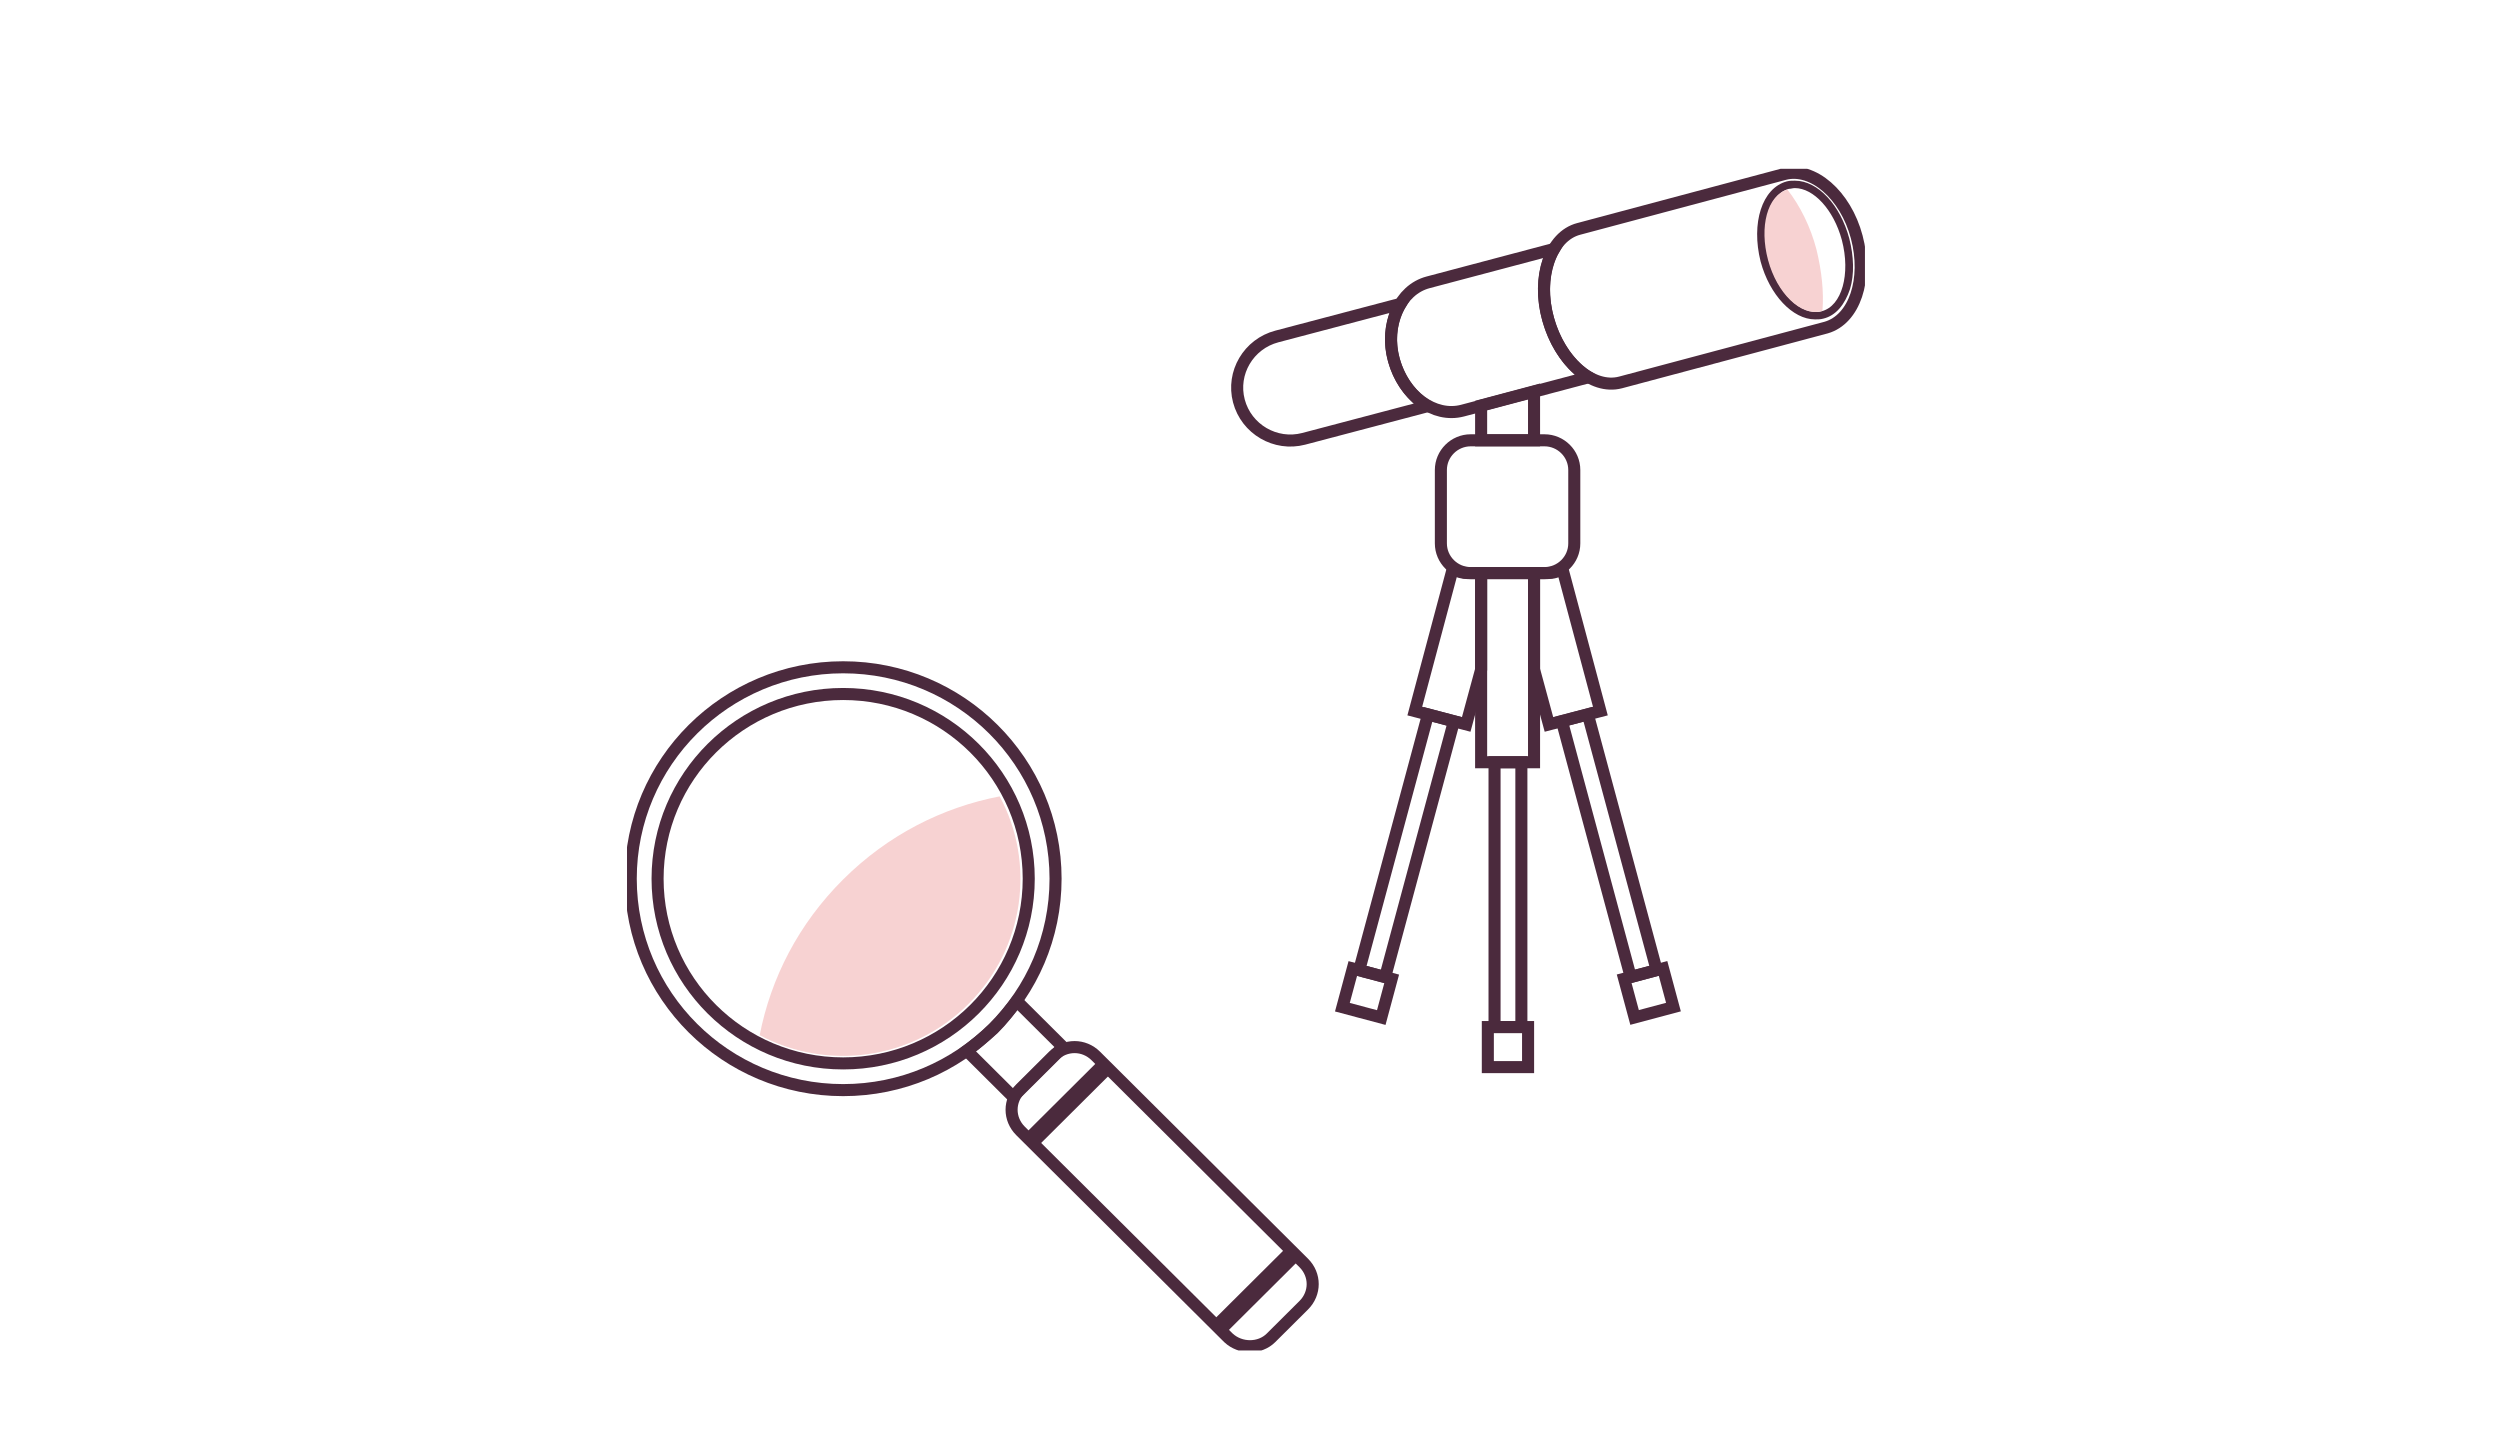 <?xml version="1.0" encoding="UTF-8"?> <svg xmlns="http://www.w3.org/2000/svg" width="311" height="180" viewBox="0 0 311 180" fill="none"><g clip-path="url(#clip0_602_20664)"><path d="M197.523 88.86L194.299 89.72L202.865 121.54L206.089 120.68L197.523 88.86Z" stroke="#4B2A3D" stroke-width="1.5" stroke-miterlimit="10"></path><path d="M206.882 120.469L202.046 121.758L203.342 126.571L208.178 125.282L206.882 120.469Z" stroke="#4B2A3D" stroke-width="1.5" stroke-miterlimit="10"></path><path d="M180.871 89.733L177.647 88.873L169.081 120.693L172.305 121.553L180.871 89.733Z" stroke="#4B2A3D" stroke-width="1.5" stroke-miterlimit="10"></path><path d="M173.125 121.771L168.289 120.482L166.993 125.295L171.829 126.584L173.125 121.771Z" stroke="#4B2A3D" stroke-width="1.5" stroke-miterlimit="10"></path><path d="M190.835 71.292H184.252V94.823H190.835V71.292Z" stroke="#4B2A3D" stroke-width="1.5" stroke-miterlimit="10"></path><path d="M189.259 94.823H185.921V127.766H189.259V94.823Z" stroke="#4B2A3D" stroke-width="1.5" stroke-miterlimit="10"></path><path d="M190.093 127.766H185.086V132.749H190.093V127.766Z" stroke="#4B2A3D" stroke-width="1.5" stroke-miterlimit="10"></path><path fill-rule="evenodd" clip-rule="evenodd" d="M192.133 71.292H182.954C180.914 71.292 179.245 69.631 179.245 67.601V58.465C179.245 56.435 180.914 54.774 182.954 54.774H192.133C194.172 54.774 195.841 56.435 195.841 58.465V67.601C195.841 69.631 194.172 71.292 192.133 71.292Z" stroke="#4B2A3D" stroke-width="1.5" stroke-miterlimit="10"></path><path fill-rule="evenodd" clip-rule="evenodd" d="M230.98 29.49C229.59 24.23 225.51 20.723 221.987 21.646L196.398 28.474C192.874 29.397 191.113 34.473 192.596 39.733C194.08 44.992 198.066 48.499 201.59 47.576L227.179 40.748C230.702 39.733 232.371 34.749 230.98 29.49Z" stroke="#4B2A3D" stroke-width="1.5" stroke-miterlimit="10"></path><path d="M223.285 23.399C225.603 23.399 228.106 26.075 229.126 29.859C230.239 34.104 229.126 38.072 226.623 38.718C226.344 38.81 226.159 38.81 225.881 38.81C223.563 38.81 221.06 36.134 220.04 32.35C218.927 28.105 220.04 24.137 222.543 23.491C222.821 23.491 223.007 23.399 223.285 23.399ZM223.285 22.476C222.914 22.476 222.636 22.476 222.265 22.569C219.205 23.399 217.815 27.736 219.02 32.535C220.133 36.687 223.007 39.733 225.788 39.733C226.159 39.733 226.437 39.733 226.808 39.64C228.384 39.271 229.497 37.887 230.146 35.949C230.702 34.104 230.609 31.889 230.053 29.674C228.941 25.522 226.159 22.476 223.285 22.476Z" fill="#4B2A3D"></path><path fill-rule="evenodd" clip-rule="evenodd" d="M222.357 23.584C219.854 24.322 218.834 28.198 219.947 32.35C221.059 36.503 224.026 39.363 226.529 38.718C226.622 38.718 226.622 38.718 226.715 38.625C226.9 36.318 226.622 33.734 225.973 31.058C225.231 28.198 223.933 25.614 222.357 23.584Z" fill="#F7D2D2"></path><path fill-rule="evenodd" clip-rule="evenodd" d="M192.596 39.733C191.669 36.41 192.04 33.181 193.338 30.966L177.669 35.119C174.146 36.041 172.199 40.379 173.404 44.808C174.61 49.237 178.411 52.006 181.934 51.083L197.603 46.93C195.471 45.638 193.524 43.055 192.596 39.733Z" stroke="#4B2A3D" stroke-width="1.5" stroke-miterlimit="10"></path><path fill-rule="evenodd" clip-rule="evenodd" d="M173.404 44.808C172.662 42.224 173.126 39.64 174.238 37.795L158.848 41.855C155.325 42.778 153.192 46.377 154.119 49.883C155.046 53.39 158.662 55.512 162.185 54.589L177.576 50.529C175.722 49.422 174.146 47.392 173.404 44.808Z" stroke="#4B2A3D" stroke-width="1.5" stroke-miterlimit="10"></path><path fill-rule="evenodd" clip-rule="evenodd" d="M184.252 50.437V54.774H190.835V48.684L184.252 50.437Z" stroke="#4B2A3D" stroke-width="1.5" stroke-miterlimit="10"></path><path fill-rule="evenodd" clip-rule="evenodd" d="M194.358 70.738C193.802 71.107 193.246 71.292 192.504 71.292H190.835V83.288L192.689 90.117L199.087 88.456L194.358 70.738Z" stroke="#4B2A3D" stroke-width="1.5" stroke-miterlimit="10"></path><path fill-rule="evenodd" clip-rule="evenodd" d="M184.252 71.292H182.583C181.934 71.292 181.285 71.107 180.728 70.738L176 88.456L182.397 90.117L184.252 83.288V71.292V71.292Z" stroke="#4B2A3D" stroke-width="1.5" stroke-miterlimit="10"></path><path fill-rule="evenodd" clip-rule="evenodd" d="M158.107 166.431L162.186 162.371C163.67 160.895 163.67 158.588 162.186 157.111L136.319 131.365C134.835 129.889 132.517 129.889 131.034 131.365L126.954 135.426C125.471 136.902 125.471 139.209 126.954 140.686L152.822 166.431C154.305 167.816 156.716 167.816 158.107 166.431Z" stroke="#4B2A3D" stroke-width="1.5" stroke-miterlimit="10"></path><path d="M104.888 135.61C119.481 135.61 131.312 123.836 131.312 109.311C131.312 94.786 119.481 83.011 104.888 83.011C90.294 83.011 78.464 94.786 78.464 109.311C78.464 123.836 90.294 135.61 104.888 135.61Z" stroke="#4B2A3D" stroke-width="1.5" stroke-miterlimit="10"></path><path d="M104.888 132.288C117.638 132.288 127.974 122.001 127.974 109.311C127.974 96.621 117.638 86.333 104.888 86.333C92.138 86.333 81.802 96.621 81.802 109.311C81.802 122.001 92.138 132.288 104.888 132.288Z" stroke="#4B2A3D" stroke-width="1.5" stroke-miterlimit="10"></path><path fill-rule="evenodd" clip-rule="evenodd" d="M124.358 99.068C117.219 100.452 110.451 103.866 104.888 109.403C99.325 114.94 95.895 121.676 94.504 128.782C102.848 133.211 113.418 131.919 120.464 124.906C127.511 117.893 128.809 107.281 124.358 99.068Z" fill="#F7D2D2"></path><path d="M129.014 142.688L138.389 133.357L136.815 131.791L127.44 141.122L129.014 142.688Z" fill="#4B2A3D"></path><path d="M152.374 165.941L161.749 156.61L160.176 155.044L150.801 164.375L152.374 165.941Z" fill="#4B2A3D"></path><path fill-rule="evenodd" clip-rule="evenodd" d="M123.616 127.951C124.636 126.936 125.563 125.736 126.49 124.537L132.239 130.258L126.027 136.441L120.278 130.719C121.391 129.889 122.503 128.966 123.616 127.951Z" stroke="#4B2A3D" stroke-width="1.5" stroke-miterlimit="10"></path></g><defs><clipPath id="clip0_602_20664"><rect width="154" height="147" fill="white" transform="translate(78 21)"></rect></clipPath></defs></svg> 